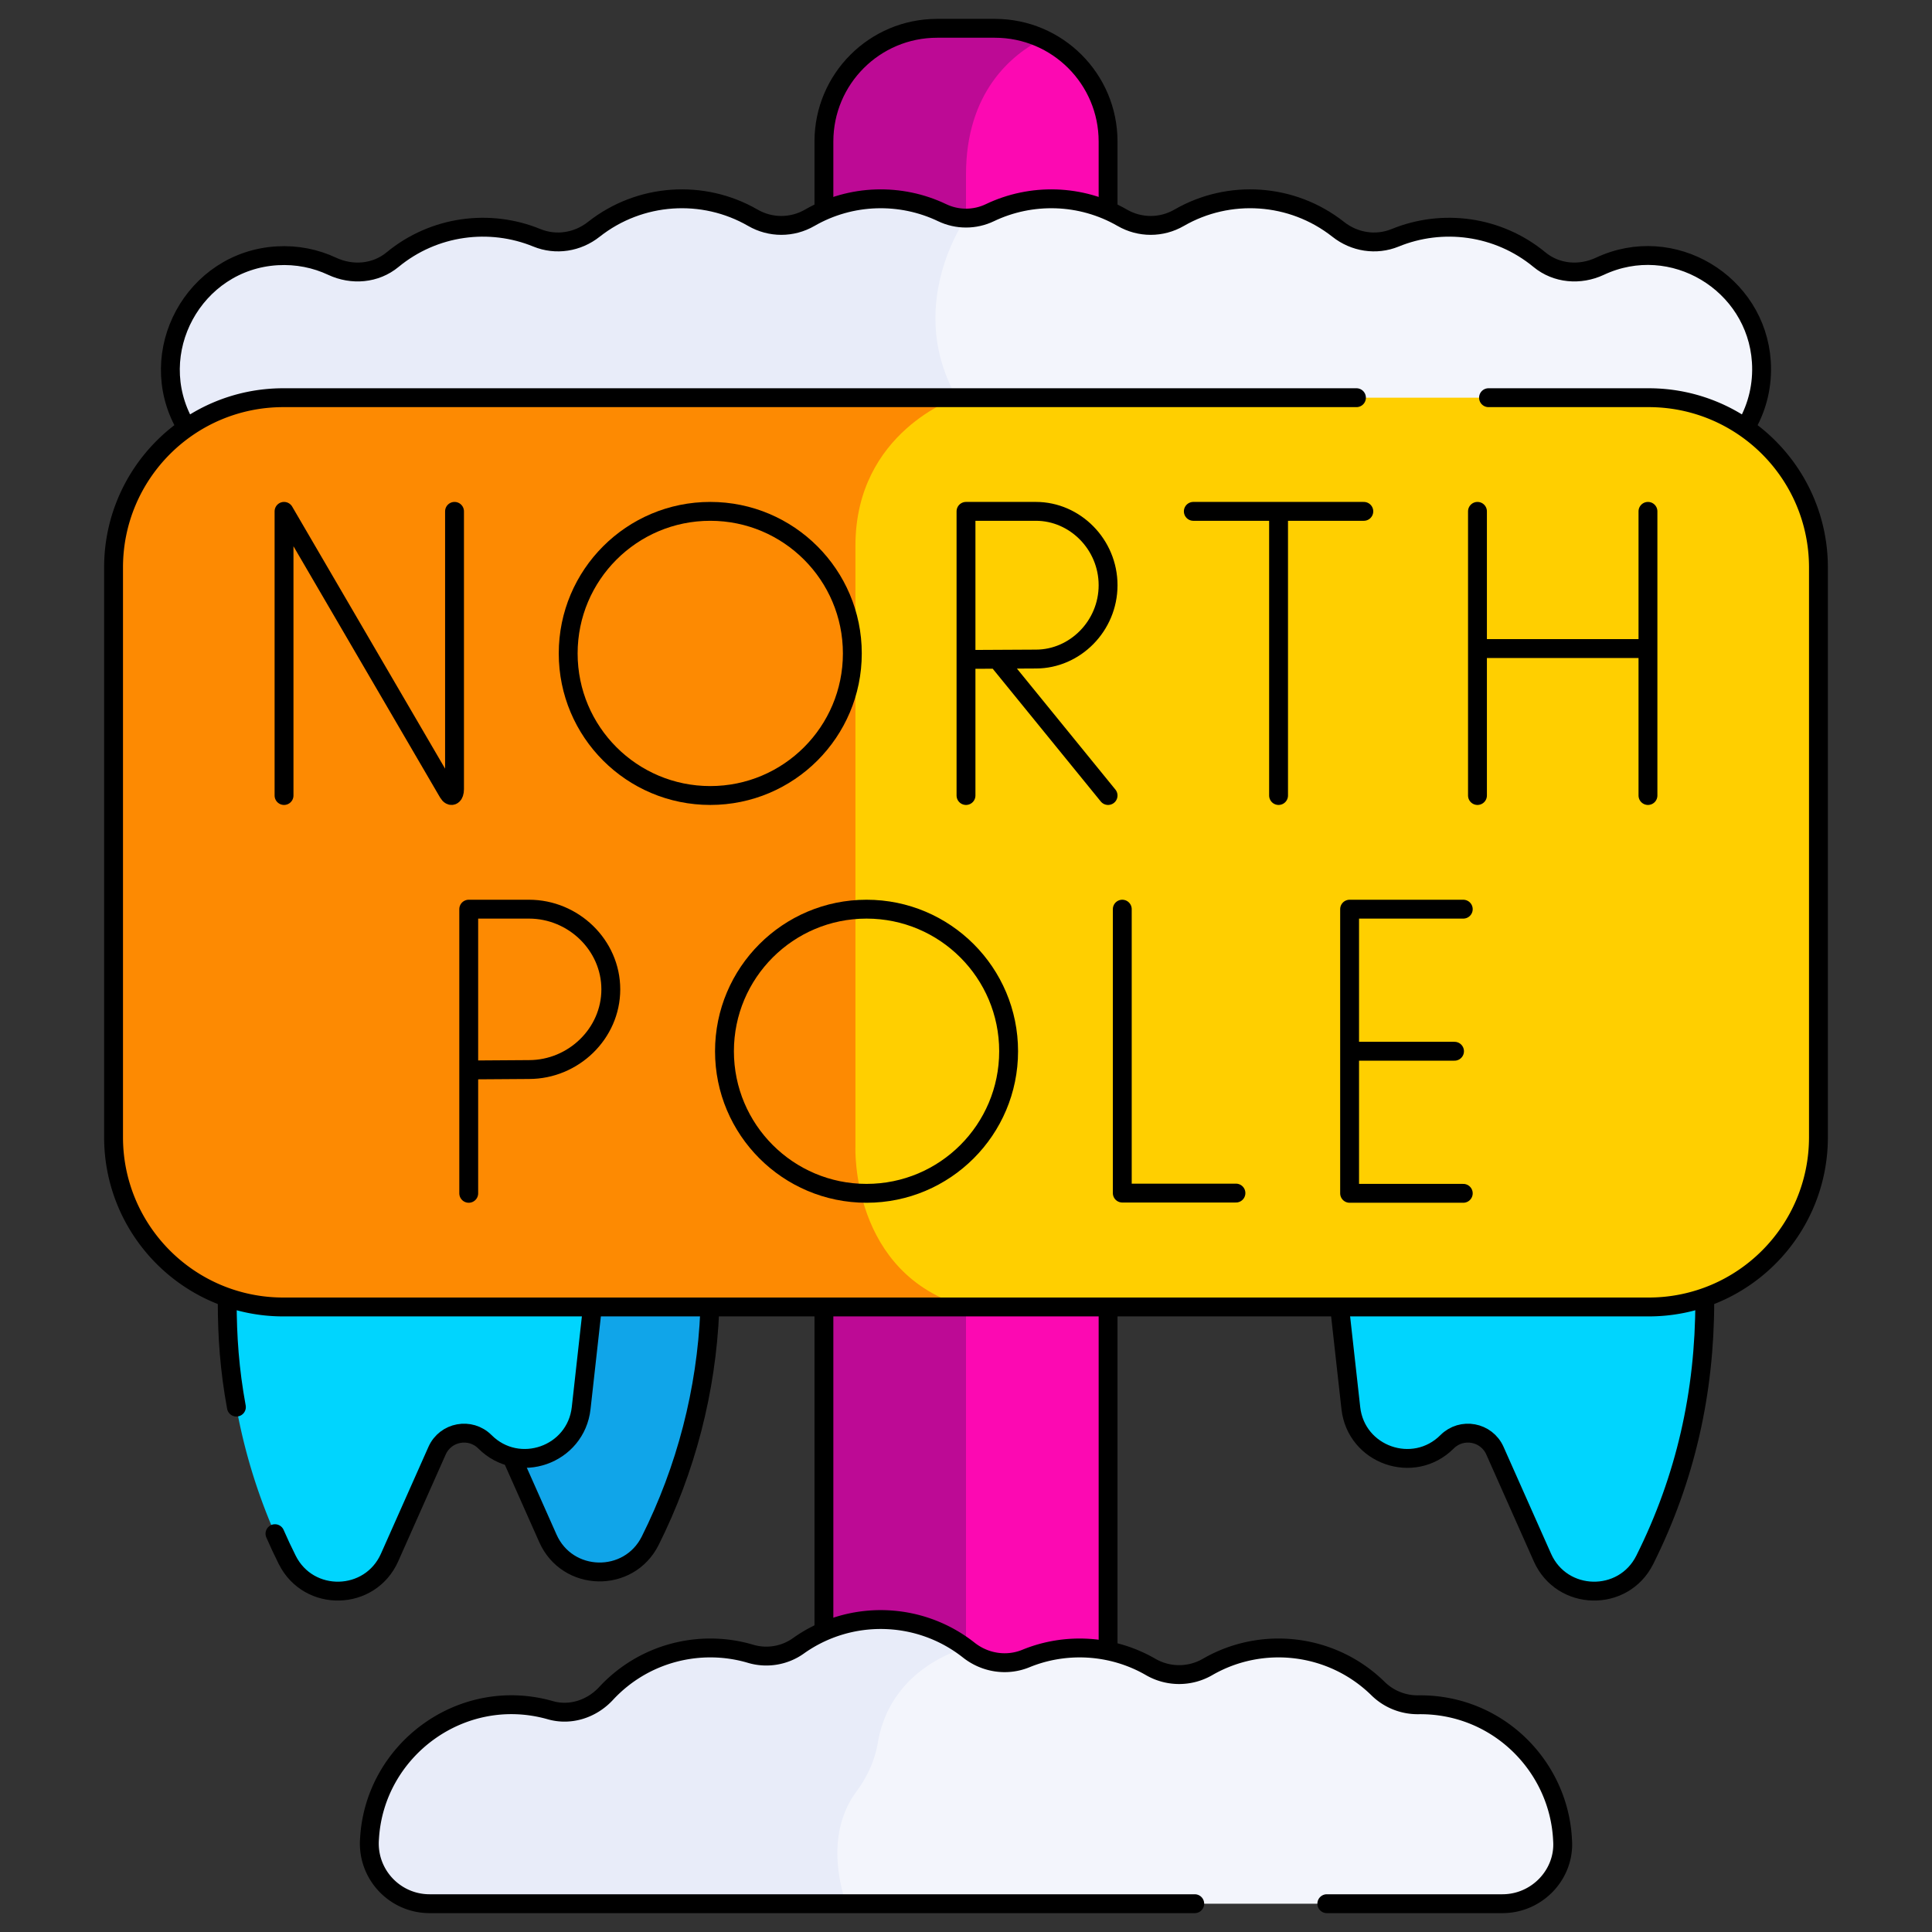 <svg xmlns="http://www.w3.org/2000/svg" version="1.1" xmlns:xlink="http://www.w3.org/1999/xlink" width="512" height="512" x="0" y="0" viewBox="0 0 511.94 511.94" style="enable-background:new 0 0 512 512" xml:space="preserve" class=""><rect x="0" y="0" width="511.94" height="511.94" fill="#333333" stroke="none"/><g><path d="m353.852 336.343 4.083 36.746c1.389 12.501 16.621 17.844 25.515 8.95 3.88-3.88 10.444-2.661 12.672 2.353l12.585 28.317c5.149 11.584 21.454 11.955 27.124.616a150.64 150.64 0 0 0 15.903-67.366v-9.616h-97.882z" style="stroke-width: 5;" fill="#00d5fe" data-original="#c1cff2" class="" opacity="1" stroke-width="5"></path><path d="m90.323 331.264 4.083 36.746c1.389 12.501 16.621 17.844 25.515 8.95 3.88-3.88 10.444-2.661 12.672 2.353l12.585 28.317c5.149 11.584 21.454 11.955 27.124.616a150.64 150.64 0 0 0 15.903-67.366v-9.616H90.323z" style="stroke-width: 5;" fill="#10a5e9" data-original="#7293df" class="" opacity="1" stroke-width="5"></path><path d="m158.088 336.343-4.083 36.746c-1.389 12.501-16.621 17.844-25.515 8.95-3.88-3.88-10.444-2.661-12.672 2.353l-12.585 28.317c-5.149 11.584-21.454 11.955-27.124.616a150.64 150.64 0 0 1-15.903-67.366v-9.616h97.882z" style="stroke-width: 5;" fill="#00d5fe" data-original="#99b2e9" class="" opacity="1" stroke-width="5"></path><path d="M293.62 37.5v436.82h-75.3V37.5c0-16.57 13.43-30 30-30h15.3c4.51 0 8.79.99 12.62 2.78 10.26 4.76 17.38 15.16 17.38 27.22z" style="stroke-width: 5;" fill="#fc09b2" data-original="#fd5c6f" class="" opacity="1" stroke-width="5"></path><path d="M276.24 10.28c-8.16 4.18-20.27 14.08-20.27 35.97v428.07h-37.65V37.5c0-16.57 13.43-30 30-30h15.3c4.51 0 8.79.99 12.62 2.78z" style="stroke-width: 5;" fill="#bd0a95" data-original="#f6334c" class="" opacity="1" stroke-width="5"></path><path d="M436.68 127.97H75.26c-17.3 0-31.19-14.59-30.04-32.14.98-15.02 13.21-27.17 28.23-28.05 5.22-.3 10.18.72 14.57 2.78 5.27 2.46 11.5 1.96 15.99-1.75 6.51-5.37 14.86-8.6 23.96-8.6 5.06 0 9.88 1 14.28 2.8 5.06 2.07 10.8 1.16 15.09-2.24a37.57 37.57 0 0 1 23.34-8.09c6.84 0 13.26 1.82 18.79 5.01 4.7 2.72 10.42 2.72 15.12 0 1.2-.7 2.45-1.33 3.73-1.88l20.95 11.2 16.7-9.22c2.16 0 4.33-.48 6.32-1.43a37.587 37.587 0 0 1 16.27-3.68c6.84 0 13.26 1.82 18.79 5.01 4.7 2.72 10.42 2.72 15.12 0a37.49 37.49 0 0 1 18.79-5.01c8.82 0 16.92 3.03 23.34 8.09 4.29 3.4 10.03 4.31 15.09 2.24 4.4-1.8 9.22-2.8 14.28-2.8 9.1 0 17.45 3.23 23.96 8.6 4.49 3.71 10.72 4.21 15.99 1.75 4.39-2.06 9.35-3.08 14.57-2.78 15.02.88 27.25 13.03 28.23 28.05 1.15 17.55-12.74 32.14-30.04 32.14z" style="stroke-width: 5;" fill="#f3f5fc" data-original="#f3f5fc" stroke-width="5"></path><path d="M252.27 127.97H75.26c-17.3 0-31.19-14.59-30.04-32.14.98-15.02 13.21-27.17 28.23-28.05 5.22-.3 10.18.72 14.57 2.78 5.27 2.46 11.5 1.96 15.99-1.75 6.51-5.37 14.86-8.6 23.96-8.6 5.06 0 9.88 1 14.28 2.8 5.06 2.07 10.8 1.16 15.09-2.24a37.57 37.57 0 0 1 23.34-8.09c6.84 0 13.26 1.82 18.79 5.01 4.7 2.72 10.42 2.72 15.12 0a37.49 37.49 0 0 1 18.79-5.01c5.82 0 11.34 1.32 16.27 3.68 1.99.95 4.16 1.43 6.32 1.43 0 0-18.21 25.39-.01 51.44 3.89 5.57 1.88 12.03-3.69 18.74z" style="stroke-width: 5;" fill="#e8ecf9" data-original="#e8ecf9" class="" stroke-width="5"></path><path d="M481.85 150.38v150.94c0 24.86-20.14 45-45 45H255.96l-108.44-11.65-87.31 9.13c-17.54-6.14-30.12-22.83-30.12-42.48V150.38c0-15.33 7.66-28.86 19.37-36.99l104.89 6.39 99.18-14.4h183.32c24.86 0 45 20.15 45 45z" style="stroke-width: 5;" fill="#ffcf00" data-original="#eaaa83" class="" opacity="1" stroke-width="5"></path><path d="M255.96 346.32H75.09c-24.86 0-45-20.14-45-45V150.38c0-24.85 20.14-45 45-45h178.44s-26.86 8.95-26.86 39.25v159.32s-1.34 33.68 29.29 42.37z" style="stroke-width: 5;" fill="#fd8a02" data-original="#df8a57" class="" opacity="1" stroke-width="5"></path><path d="M414.07 488.11c.3 8.95-7 16.33-15.96 16.33H113.83c-9.05 0-16.31-7.52-15.95-16.57.01-.24.02-.49.04-.73 1.12-19.29 17.06-34.78 36.37-35.39 4.01-.13 7.89.38 11.55 1.42 5.33 1.52 10.98-.36 14.74-4.42 6.88-7.42 16.71-12.07 27.63-12.07 3.72 0 7.32.54 10.71 1.55 4.29 1.27 8.99.49 12.63-2.11 2.11-1.5 4.38-2.8 6.79-3.84l37.62 4.4c.26.18.5.37.75.57 4.3 3.39 10.04 4.3 15.11 2.23 4.4-1.81 9.22-2.8 14.27-2.8 6.84 0 13.25 1.82 18.78 5.01a15.065 15.065 0 0 0 15.14 0 37.454 37.454 0 0 1 18.78-5.01c10.27 0 19.58 4.11 26.37 10.77 2.86 2.81 6.72 4.34 10.73 4.28 1.68-.02 3.39.07 5.11.27 18.15 2.18 32.25 17.43 33.05 35.69.01.14.01.28.02.42z" style="stroke-width: 5;" fill="#f3f5fc" data-original="#f3f5fc" stroke-width="5"></path><path d="M226.938 474.718c-3.818 5.133-7.587 14.557-2.788 29.722H113.83c-9.05 0-16.31-7.52-15.95-16.57.01-.24.02-.49.04-.73 1.12-19.29 17.06-34.78 36.37-35.39 4.01-.13 7.89.38 11.55 1.42 5.33 1.52 10.98-.36 14.74-4.42 6.88-7.42 16.71-12.07 27.63-12.07 3.72 0 7.32.54 10.71 1.55 4.29 1.27 8.99.49 12.63-2.11a37.473 37.473 0 0 1 21.83-6.97c8.47 0 16.3 2.8 22.58 7.53-.545.125-19.927 4.938-23.355 25.114-.799 4.7-2.822 9.099-5.667 12.924z" style="stroke-width: 5;" fill="#e8ecf9" data-original="#e8ecf9" class="" stroke-width="5"></path><path d="M451.73 344.8c0 24.136-5.106 46.942-15.9 68.53-5.67 11.33-21.97 10.96-27.12-.62l-12.59-28.32c-2.242-5.019-8.798-6.222-12.67-2.35-8.89 8.89-24.13 3.55-25.51-8.95l-2.87-25.77M136.08 387.16l9.1 20.47c5.15 11.58 21.45 11.96 27.12.62 9.492-18.983 14.88-39.778 15.77-60.93" style="stroke-width: 5; stroke-linecap: round; stroke-linejoin: round; stroke-miterlimit: 10;" fill="none" stroke="#000000" stroke-width="5" stroke-linecap="round" stroke-linejoin="round" stroke-miterlimit="10" data-original="#000000" class=""></path><path d="M72.86 406.39c1.02 2.34 2.1 4.65 3.25 6.94 5.67 11.33 21.97 10.96 27.12-.62l12.59-28.32c2.242-5.019 8.798-6.222 12.67-2.35 8.89 8.89 24.13 3.55 25.51-8.95l2.87-25.77M60.21 344.8c0 9.391.609 18.1 2.43 28.05M218.32 431.29v-83.97M293.62 436.43v-89.11M218.32 54.81V37.5c0-16.57 13.43-30 30-30h15.3c16.57 0 30 13.43 30 30v17.31" style="stroke-width: 5; stroke-linecap: round; stroke-linejoin: round; stroke-miterlimit: 10;" fill="none" stroke="#000000" stroke-width="5" stroke-linecap="round" stroke-linejoin="round" stroke-miterlimit="10" data-original="#000000" class=""></path><path d="M49.05 112.67c-10.934-19.281 2.303-43.595 24.4-44.89 5.22-.3 10.18.72 14.57 2.78 5.27 2.46 11.5 1.96 15.99-1.75 11.017-9.087 25.787-10.895 38.24-5.8 5.06 2.07 10.8 1.16 15.09-2.24 12.242-9.649 28.984-10.663 42.13-3.08 4.7 2.72 10.42 2.72 15.12 0 10.926-6.303 24.128-6.563 35.06-1.33 3.98 1.91 8.66 1.91 12.64 0 10.933-5.234 24.135-4.972 35.06 1.33 4.7 2.72 10.42 2.72 15.12 0 13.125-7.571 29.865-6.587 42.13 3.08 4.29 3.4 10.03 4.31 15.09 2.24 12.452-5.094 27.222-3.289 38.24 5.8 4.49 3.71 10.72 4.21 15.99 1.75 19.277-9.046 41.441 4.449 42.8 25.27.4 6.14-1.04 11.92-3.83 16.84" style="stroke-width: 5; stroke-linecap: round; stroke-linejoin: round; stroke-miterlimit: 10;" fill="none" stroke="#000000" stroke-width="5" stroke-linecap="round" stroke-linejoin="round" stroke-miterlimit="10" data-original="#000000" class=""></path><path d="M394.43 105.38h42.42c24.86 0 45 20.15 45 45v150.94c0 24.86-20.14 45-45 45H75.09c-24.86 0-45-20.14-45-45V150.38c0-24.85 20.14-45 45-45h284.34M351.58 504.44h46.53c9.285 0 16.572-7.9 15.94-16.75-.86-19.637-17.21-36.209-38.16-35.96-4.01.06-7.87-1.47-10.73-4.28-12.234-12-30.765-14.058-45.15-5.76a15.065 15.065 0 0 1-15.14 0c-10.22-5.896-22.539-6.534-33.05-2.21-5.07 2.07-10.81 1.16-15.11-2.23-13.11-10.369-31.548-10.831-45.16-1.13-3.64 2.6-8.34 3.38-12.63 2.11-13.192-3.93-28.217-.398-38.34 10.52-3.76 4.06-9.41 5.94-14.74 4.42-23.531-6.687-46.558 10.518-47.92 33.97-.781 9.372 6.614 17.3 15.91 17.3h202.75" style="stroke-width: 5; stroke-linecap: round; stroke-linejoin: round; stroke-miterlimit: 10;" fill="none" stroke="#000000" stroke-width="5" stroke-linecap="round" stroke-linejoin="round" stroke-miterlimit="10" data-original="#000000" class=""></path><path d="M75.264 210.794V135.5l43.506 74.564c.807 1.361 1.67.694 1.67-.961V135.5M391.499 135.499v75.295M436.676 135.499v75.295M393.078 171.855h42.02M316.205 135.499h45.177M338.794 137.904v72.89M264.367 174.857l29.25 35.937M255.97 135.499v75.295M255.993 135.499h18.504c10.357 0 19.121 8.761 19.121 19.568 0 10.807-8.764 19.568-19.121 19.568l-16.375.086" style="stroke-width: 5; stroke-linecap: round; stroke-linejoin: round; stroke-miterlimit: 10;" fill="none" stroke="#000000" stroke-width="5" stroke-linecap="round" stroke-linejoin="round" stroke-miterlimit="10" data-original="#000000" class=""></path><circle cx="188.205" cy="173.146" r="37.647" style="stroke-width: 5; stroke-linecap: round; stroke-linejoin: round; stroke-miterlimit: 10;" fill="none" stroke="#000000" stroke-width="5" stroke-linecap="round" stroke-linejoin="round" stroke-miterlimit="10" data-original="#000000" class=""></circle><path d="M297.382 240.911v75.231h30.117M387.735 240.911h-30.118v75.294h30.118M385.417 278.558h-26.745M124.205 316.205v-75.294h15.983c11.735 0 21.664 9.513 21.664 21.248 0 11.735-9.929 21.248-21.664 21.248l-13.837.094" style="stroke-width: 5; stroke-linecap: round; stroke-linejoin: round; stroke-miterlimit: 10;" fill="none" stroke="#000000" stroke-width="5" stroke-linecap="round" stroke-linejoin="round" stroke-miterlimit="10" data-original="#000000" class=""></path><circle cx="229.617" cy="278.558" r="37.647" style="stroke-width: 5; stroke-linecap: round; stroke-linejoin: round; stroke-miterlimit: 10;" fill="none" stroke="#000000" stroke-width="5" stroke-linecap="round" stroke-linejoin="round" stroke-miterlimit="10" data-original="#000000" class=""></circle></g></svg>
